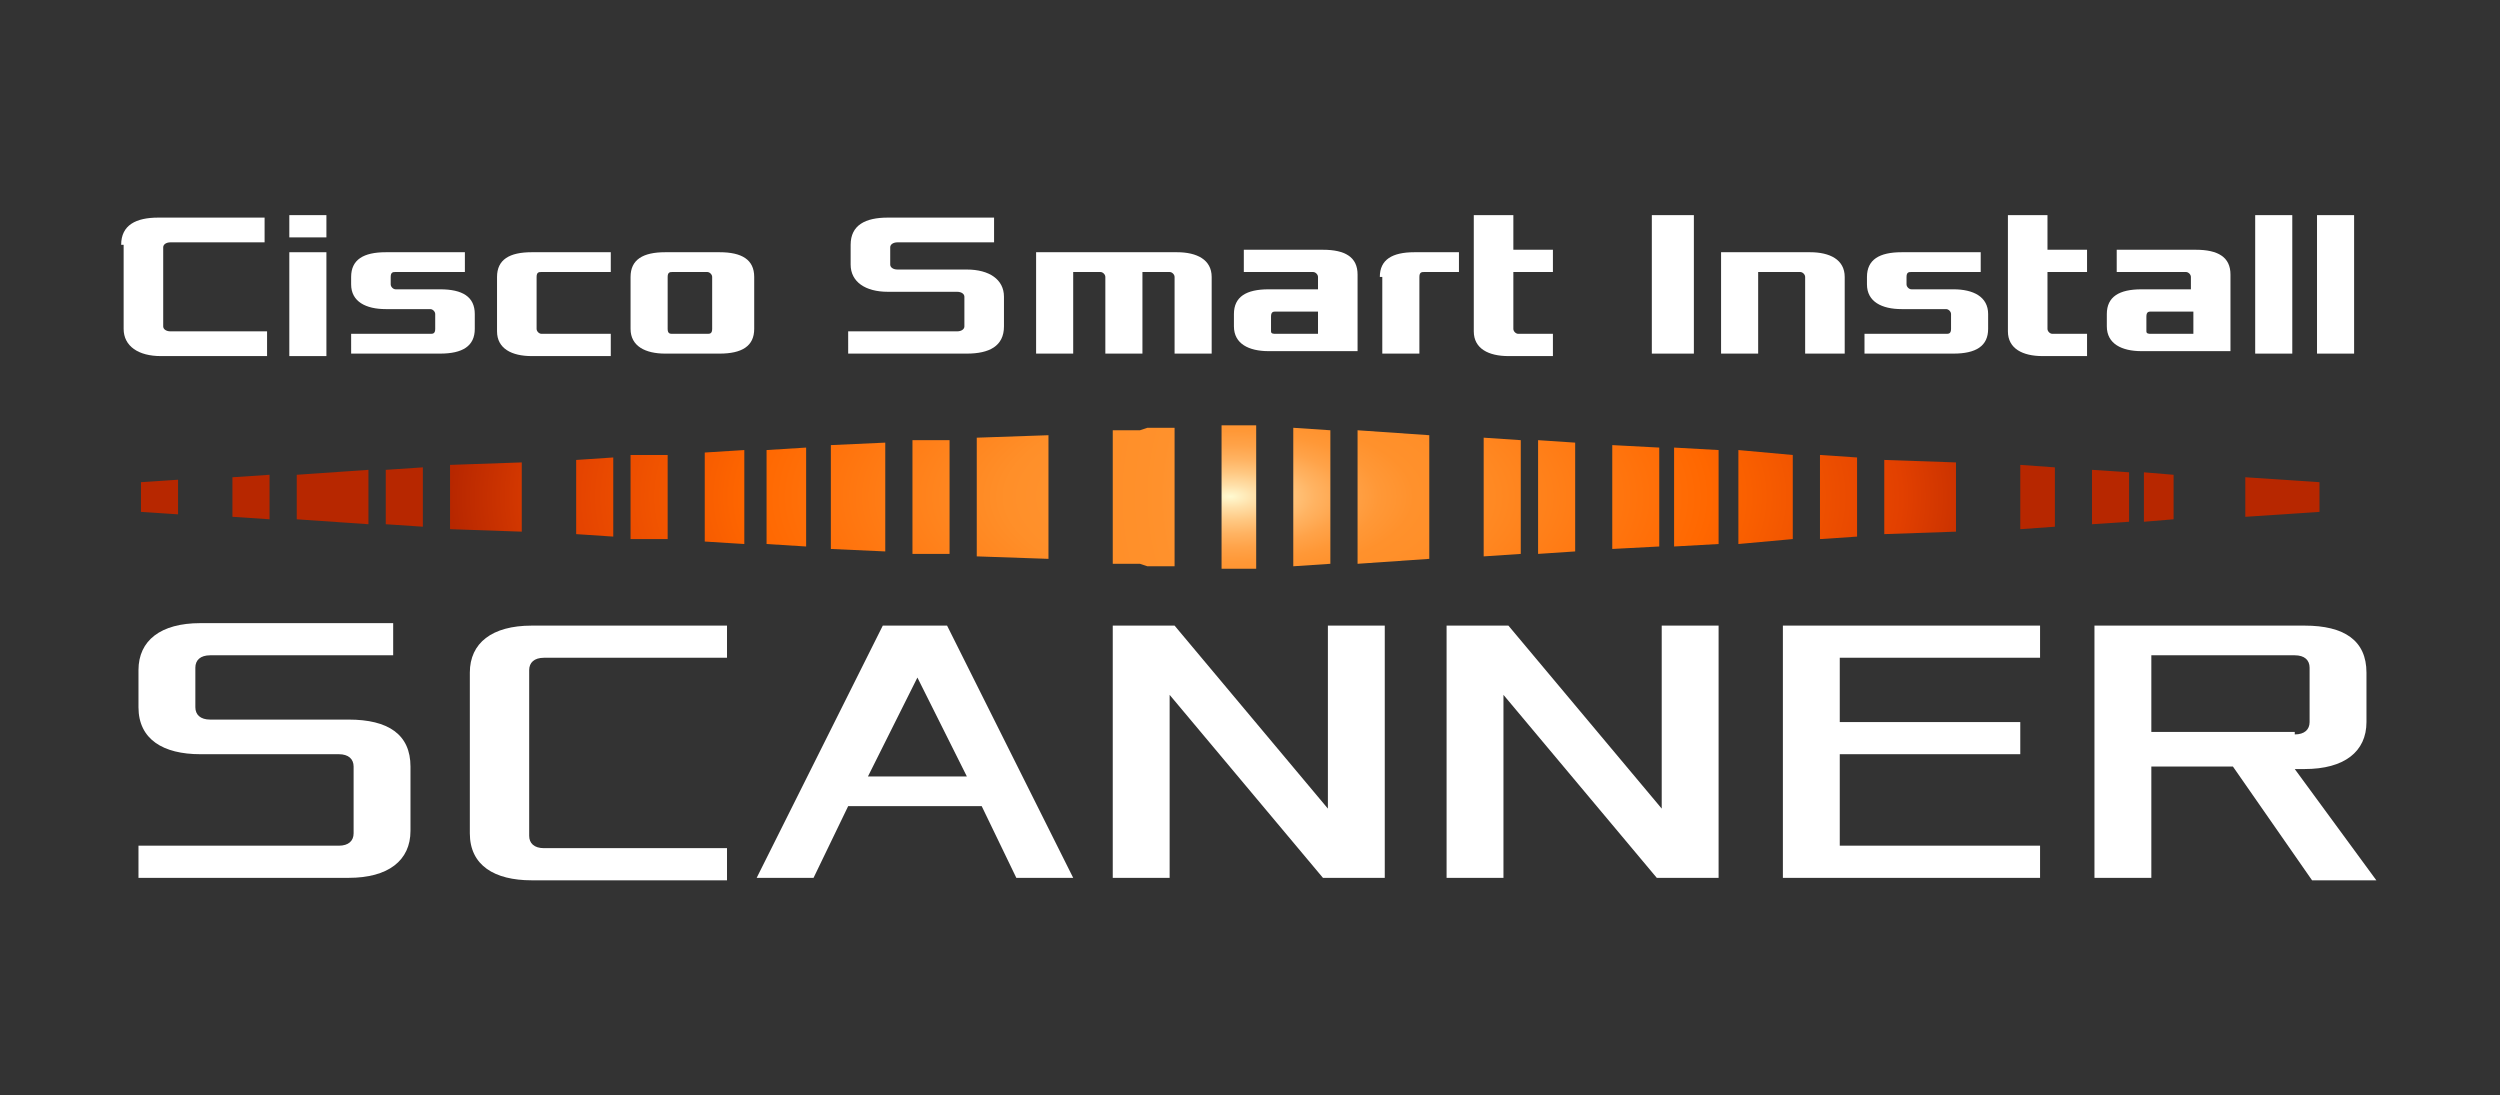 <?xml version="1.0" encoding="utf-8"?>
<!-- Generator: Adobe Illustrator 21.0.2, SVG Export Plug-In . SVG Version: 6.00 Build 0)  -->
<svg version="1.1" id="Layer_1" xmlns="http://www.w3.org/2000/svg" xmlns:xlink="http://www.w3.org/1999/xlink" x="0px" y="0px"
	 viewBox="0 0 101.1 44.3" style="enable-background:new 0 0 101.1 44.3;" xml:space="preserve">
<rect x="0" y="0" width="101.1" height="44.3" fill="#333333" stroke="none"/>
<style type="text/css">
	.st0{fill:#FFFFFF;}
	.st1{fill:url(#SVGID_1_);}
	.st2{fill:url(#SVGID_2_);}
	.st3{fill:url(#SVGID_3_);}
	.st4{fill:url(#SVGID_4_);}
	.st5{fill:url(#SVGID_5_);}
	.st6{fill:url(#SVGID_6_);}
	.st7{fill:url(#SVGID_7_);}
	.st8{fill:url(#SVGID_8_);}
	.st9{fill:url(#SVGID_9_);}
	.st10{fill:url(#SVGID_10_);}
	.st11{fill:url(#SVGID_11_);}
	.st12{fill:url(#SVGID_12_);}
	.st13{fill:url(#SVGID_13_);}
	.st14{fill:url(#SVGID_14_);}
	.st15{fill:url(#SVGID_15_);}
	.st16{fill:url(#SVGID_16_);}
	.st17{fill:url(#SVGID_17_);}
	.st18{fill:url(#SVGID_18_);}
	.st19{fill:url(#SVGID_19_);}
	.st20{fill:url(#SVGID_20_);}
	.st21{fill:url(#SVGID_21_);}
	.st22{fill:url(#SVGID_22_);}
	.st23{fill:url(#SVGID_23_);}
	.st24{fill:url(#SVGID_24_);}
	.st25{fill:url(#SVGID_25_);}
	.st26{fill:url(#SVGID_26_);}
	.st27{fill:url(#SVGID_27_);}
</style>
<g>
	<g>
		<path class="st0" d="M4.9,9.9c0-0.8,0.6-1.1,1.5-1.1h4.3v1H6.9c-0.2,0-0.3,0.1-0.3,0.2v3.2c0,0.1,0.1,0.2,0.3,0.2h3.9v1H6.5
			c-0.9,0-1.5-0.4-1.5-1.1V9.9z"/>
		<path class="st0" d="M11.7,8.7h1.5v0.9h-1.5V8.7z M11.7,10.2h1.5v4.2h-1.5V10.2z"/>
		<path class="st0" d="M14.2,13.5h3.2c0.1,0,0.2,0,0.2-0.2v-0.6c0-0.1-0.1-0.2-0.2-0.2h-1.8c-0.8,0-1.4-0.3-1.4-1v-0.3
			c0-0.7,0.5-1,1.4-1h3.2V11h-2.8c-0.1,0-0.2,0-0.2,0.2v0.3c0,0.1,0.1,0.2,0.2,0.2h1.8c0.9,0,1.4,0.3,1.4,1v0.6c0,0.7-0.5,1-1.4,1
			h-3.6V13.5z"/>
		<path class="st0" d="M20.1,11.2c0-0.7,0.5-1,1.4-1h3.2V11h-2.8c-0.1,0-0.2,0-0.2,0.2v2.1c0,0.1,0.1,0.2,0.2,0.2h2.8v0.9h-3.2
			c-0.8,0-1.4-0.3-1.4-1V11.2z"/>
		<path class="st0" d="M25.5,11.2c0-0.7,0.5-1,1.4-1h2.2c0.9,0,1.4,0.3,1.4,1v2.1c0,0.7-0.5,1-1.4,1h-2.2c-0.8,0-1.4-0.3-1.4-1V11.2
			z M27.2,13.5h1.4c0.1,0,0.2,0,0.2-0.2v-2.1c0-0.1-0.1-0.2-0.2-0.2h-1.4c-0.1,0-0.2,0-0.2,0.2v2.1C27,13.5,27.1,13.5,27.2,13.5z"/>
		<path class="st0" d="M34.4,13.4h4.3c0.2,0,0.3-0.1,0.3-0.2V12c0-0.1-0.1-0.2-0.3-0.2h-2.8c-0.9,0-1.5-0.4-1.5-1.1V9.9
			c0-0.8,0.6-1.1,1.5-1.1h4.3v1h-3.9c-0.2,0-0.3,0.1-0.3,0.2v0.7c0,0.1,0.1,0.2,0.3,0.2h2.8c0.9,0,1.5,0.4,1.5,1.1v1.2
			c0,0.8-0.6,1.1-1.5,1.1h-4.8V13.4z"/>
		<path class="st0" d="M41.7,10.2h5.9c0.8,0,1.4,0.3,1.4,1v3.1h-1.5v-3.1c0-0.1-0.1-0.2-0.2-0.2h-1.1v3.3h-1.5v-3.1
			c0-0.1-0.1-0.2-0.2-0.2h-1.1v3.3h-1.5V10.2z"/>
		<path class="st0" d="M49.9,12.7c0-0.7,0.5-1,1.4-1h2v-0.5c0-0.1-0.1-0.2-0.2-0.2h-2.8v-0.9h3.2c0.9,0,1.4,0.3,1.4,1v3.1h-3.6
			c-0.8,0-1.4-0.3-1.4-1V12.7z M51.6,13.5h1.7v-0.9h-1.7c-0.1,0-0.2,0-0.2,0.2v0.6C51.4,13.5,51.5,13.5,51.6,13.5z"/>
		<path class="st0" d="M55.8,11.2c0-0.7,0.5-1,1.4-1H59V11h-1.4c-0.1,0-0.2,0-0.2,0.2v3.1h-1.5V11.2z"/>
		<path class="st0" d="M59.7,8.7h1.5v1.4h1.6V11h-1.6v2.3c0,0.1,0.1,0.2,0.2,0.2h1.4v0.9h-1.8c-0.8,0-1.4-0.3-1.4-1V8.7z"/>
		<path class="st0" d="M66.8,8.7h1.7v5.6h-1.7V8.7z"/>
		<path class="st0" d="M69.6,10.2h3.6c0.8,0,1.4,0.3,1.4,1v3.1H73v-3.1c0-0.1-0.1-0.2-0.2-0.2h-1.7v3.3h-1.5V10.2z"/>
		<path class="st0" d="M75.5,13.5h3.2c0.1,0,0.2,0,0.2-0.2v-0.6c0-0.1-0.1-0.2-0.2-0.2h-1.8c-0.8,0-1.4-0.3-1.4-1v-0.3
			c0-0.7,0.5-1,1.4-1h3.2V11h-2.8c-0.1,0-0.2,0-0.2,0.2v0.3c0,0.1,0.1,0.2,0.2,0.2H79c0.8,0,1.4,0.3,1.4,1v0.6c0,0.7-0.5,1-1.4,1
			h-3.6V13.5z"/>
		<path class="st0" d="M81.3,8.7h1.5v1.4h1.6V11h-1.6v2.3c0,0.1,0.1,0.2,0.2,0.2h1.4v0.9h-1.8c-0.8,0-1.4-0.3-1.4-1V8.7z"/>
		<path class="st0" d="M85.2,12.7c0-0.7,0.5-1,1.4-1h2v-0.5c0-0.1-0.1-0.2-0.2-0.2h-2.8v-0.9h3.2c0.9,0,1.4,0.3,1.4,1v3.1h-3.6
			c-0.8,0-1.4-0.3-1.4-1V12.7z M87,13.5h1.7v-0.9H87c-0.1,0-0.2,0-0.2,0.2v0.6C86.8,13.5,86.9,13.5,87,13.5z"/>
		<path class="st0" d="M91.2,8.7h1.5v5.6h-1.5V8.7z"/>
		<path class="st0" d="M93.7,8.7h1.5v5.6h-1.5V8.7z"/>
	</g>
	<g>
		<g>
			<g>
				<path class="st0" d="M5.6,34.2h8.1c0.4,0,0.6-0.2,0.6-0.5V31c0-0.3-0.2-0.5-0.6-0.5H8.1c-1.5,0-2.5-0.6-2.5-1.9v-1.5
					c0-1.2,0.9-1.9,2.5-1.9h7.8v1.3H8.5c-0.4,0-0.6,0.2-0.6,0.5v1.6c0,0.3,0.2,0.5,0.6,0.5h5.6c1.6,0,2.5,0.6,2.5,1.9v2.6
					c0,1.2-0.9,1.9-2.5,1.9H5.6V34.2z"/>
				<path class="st0" d="M19,27.2c0-1.2,0.9-1.9,2.5-1.9h7.9v1.3h-7.4c-0.4,0-0.6,0.2-0.6,0.5v6.7c0,0.3,0.2,0.5,0.6,0.5h7.4v1.3
					h-7.9c-1.5,0-2.5-0.6-2.5-1.9V27.2z"/>
				<path class="st0" d="M35.7,25.3h2.6l5.1,10.2h-2.3l-1.4-2.9h-5.4l-1.4,2.9h-2.3L35.7,25.3z M39.1,31.4l-2-4l-2,4H39.1z"/>
				<path class="st0" d="M45,25.3h2.5l6.2,7.4v-7.4H56v10.2h-2.5l-6.2-7.4v7.4H45V25.3z"/>
				<path class="st0" d="M58.6,25.3H61l6.2,7.4v-7.4h2.3v10.2h-2.5l-6.2-7.4v7.4h-2.3V25.3z"/>
				<path class="st0" d="M72.1,25.3h10.4v1.3h-8.1v2.6h7.3v1.3h-7.3v3.7h8.1v1.3H72.1V25.3z"/>
				<path class="st0" d="M84.7,25.3h8.5c1.6,0,2.5,0.6,2.5,1.9v2c0,1.2-0.9,1.9-2.5,1.9h-0.4l3.3,4.5h-2.6L90.3,31H87v4.5h-2.3V25.3
					z M92.8,29.7c0.4,0,0.6-0.2,0.6-0.5v-2.2c0-0.3-0.2-0.5-0.6-0.5H87v3.1H92.8z"/>
			</g>
		</g>
		<g>
			
				<radialGradient id="SVGID_1_" cx="49.745" cy="52.631" r="31.511" gradientTransform="matrix(1 0 0 0.439 0 -3.027)" gradientUnits="userSpaceOnUse">
				<stop  offset="0" style="stop-color:#FFFAD1"/>
				<stop  offset="3.272832e-02" style="stop-color:#FFE0A9"/>
				<stop  offset="7.030365e-02" style="stop-color:#FFC882"/>
				<stop  offset="0.109" style="stop-color:#FFB362"/>
				<stop  offset="0.149" style="stop-color:#FFA349"/>
				<stop  offset="0.191" style="stop-color:#FF9837"/>
				<stop  offset="0.236" style="stop-color:#FF912C"/>
				<stop  offset="0.288" style="stop-color:#FF8F29"/>
				<stop  offset="0.616" style="stop-color:#FF6700"/>
				<stop  offset="0.862" style="stop-color:#E24000"/>
				<stop  offset="1" style="stop-color:#B72700"/>
			</radialGradient>
			<polygon class="st1" points="5.7,19.5 5.7,20.7 7.2,20.8 7.2,19.4 			"/>
			
				<radialGradient id="SVGID_2_" cx="49.757" cy="52.63" r="31.498" gradientTransform="matrix(1 0 0 0.439 0 -3.027)" gradientUnits="userSpaceOnUse">
				<stop  offset="0" style="stop-color:#FFFAD1"/>
				<stop  offset="3.272832e-02" style="stop-color:#FFE0A9"/>
				<stop  offset="7.030365e-02" style="stop-color:#FFC882"/>
				<stop  offset="0.109" style="stop-color:#FFB362"/>
				<stop  offset="0.149" style="stop-color:#FFA349"/>
				<stop  offset="0.191" style="stop-color:#FF9837"/>
				<stop  offset="0.236" style="stop-color:#FF912C"/>
				<stop  offset="0.288" style="stop-color:#FF8F29"/>
				<stop  offset="0.616" style="stop-color:#FF6700"/>
				<stop  offset="0.862" style="stop-color:#E24000"/>
				<stop  offset="1" style="stop-color:#B72700"/>
			</radialGradient>
			<polygon class="st2" points="70.3,18.2 70.3,22 72.5,21.8 72.5,18.4 			"/>
			
				<radialGradient id="SVGID_3_" cx="49.747" cy="52.63" r="31.513" gradientTransform="matrix(1 0 0 0.439 0 -3.027)" gradientUnits="userSpaceOnUse">
				<stop  offset="0" style="stop-color:#FFFAD1"/>
				<stop  offset="3.272832e-02" style="stop-color:#FFE0A9"/>
				<stop  offset="7.030365e-02" style="stop-color:#FFC882"/>
				<stop  offset="0.109" style="stop-color:#FFB362"/>
				<stop  offset="0.149" style="stop-color:#FFA349"/>
				<stop  offset="0.191" style="stop-color:#FF9837"/>
				<stop  offset="0.236" style="stop-color:#FF912C"/>
				<stop  offset="0.288" style="stop-color:#FF8F29"/>
				<stop  offset="0.616" style="stop-color:#FF6700"/>
				<stop  offset="0.862" style="stop-color:#E24000"/>
				<stop  offset="1" style="stop-color:#B72700"/>
			</radialGradient>
			<polygon class="st3" points="9.4,19.3 9.4,20.9 10.9,21 10.9,19.2 			"/>
			
				<radialGradient id="SVGID_4_" cx="49.748" cy="52.63" r="31.512" gradientTransform="matrix(1 0 0 0.439 0 -3.027)" gradientUnits="userSpaceOnUse">
				<stop  offset="0" style="stop-color:#FFFAD1"/>
				<stop  offset="3.272832e-02" style="stop-color:#FFE0A9"/>
				<stop  offset="7.030365e-02" style="stop-color:#FFC882"/>
				<stop  offset="0.109" style="stop-color:#FFB362"/>
				<stop  offset="0.149" style="stop-color:#FFA349"/>
				<stop  offset="0.191" style="stop-color:#FF9837"/>
				<stop  offset="0.236" style="stop-color:#FF912C"/>
				<stop  offset="0.288" style="stop-color:#FF8F29"/>
				<stop  offset="0.616" style="stop-color:#FF6700"/>
				<stop  offset="0.862" style="stop-color:#E24000"/>
				<stop  offset="1" style="stop-color:#B72700"/>
			</radialGradient>
			<polygon class="st4" points="62.2,17.8 62.2,22.4 63.7,22.3 63.7,17.9 			"/>
			
				<radialGradient id="SVGID_5_" cx="49.748" cy="52.63" r="31.512" gradientTransform="matrix(1 0 0 0.439 0 -3.027)" gradientUnits="userSpaceOnUse">
				<stop  offset="0" style="stop-color:#FFFAD1"/>
				<stop  offset="3.272832e-02" style="stop-color:#FFE0A9"/>
				<stop  offset="7.030365e-02" style="stop-color:#FFC882"/>
				<stop  offset="0.109" style="stop-color:#FFB362"/>
				<stop  offset="0.149" style="stop-color:#FFA349"/>
				<stop  offset="0.191" style="stop-color:#FF9837"/>
				<stop  offset="0.236" style="stop-color:#FF912C"/>
				<stop  offset="0.288" style="stop-color:#FF8F29"/>
				<stop  offset="0.616" style="stop-color:#FF6700"/>
				<stop  offset="0.862" style="stop-color:#E24000"/>
				<stop  offset="1" style="stop-color:#B72700"/>
			</radialGradient>
			<polygon class="st5" points="65.2,18 65.2,22.2 67.1,22.1 67.1,18.1 			"/>
			
				<radialGradient id="SVGID_6_" cx="49.748" cy="52.63" r="31.513" gradientTransform="matrix(1 0 0 0.439 0 -3.027)" gradientUnits="userSpaceOnUse">
				<stop  offset="0" style="stop-color:#FFFAD1"/>
				<stop  offset="3.272832e-02" style="stop-color:#FFE0A9"/>
				<stop  offset="7.030365e-02" style="stop-color:#FFC882"/>
				<stop  offset="0.109" style="stop-color:#FFB362"/>
				<stop  offset="0.149" style="stop-color:#FFA349"/>
				<stop  offset="0.191" style="stop-color:#FF9837"/>
				<stop  offset="0.236" style="stop-color:#FF912C"/>
				<stop  offset="0.288" style="stop-color:#FF8F29"/>
				<stop  offset="0.616" style="stop-color:#FF6700"/>
				<stop  offset="0.862" style="stop-color:#E24000"/>
				<stop  offset="1" style="stop-color:#B72700"/>
			</radialGradient>
			<polygon class="st6" points="60,17.7 60,22.5 61.5,22.4 61.5,17.8 			"/>
			
				<radialGradient id="SVGID_7_" cx="49.745" cy="52.63" r="31.517" gradientTransform="matrix(1 0 0 0.439 0 -3.027)" gradientUnits="userSpaceOnUse">
				<stop  offset="0" style="stop-color:#FFFAD1"/>
				<stop  offset="3.272832e-02" style="stop-color:#FFE0A9"/>
				<stop  offset="7.030365e-02" style="stop-color:#FFC882"/>
				<stop  offset="0.109" style="stop-color:#FFB362"/>
				<stop  offset="0.149" style="stop-color:#FFA349"/>
				<stop  offset="0.191" style="stop-color:#FF9837"/>
				<stop  offset="0.236" style="stop-color:#FF912C"/>
				<stop  offset="0.288" style="stop-color:#FF8F29"/>
				<stop  offset="0.616" style="stop-color:#FF6700"/>
				<stop  offset="0.862" style="stop-color:#E24000"/>
				<stop  offset="1" style="stop-color:#B72700"/>
			</radialGradient>
			<polygon class="st7" points="52.3,17.3 52.3,22.9 53.8,22.8 53.8,17.4 			"/>
			
				<radialGradient id="SVGID_8_" cx="49.75" cy="52.63" r="31.503" gradientTransform="matrix(1 0 0 0.439 0 -3.027)" gradientUnits="userSpaceOnUse">
				<stop  offset="0" style="stop-color:#FFFAD1"/>
				<stop  offset="3.272832e-02" style="stop-color:#FFE0A9"/>
				<stop  offset="7.030365e-02" style="stop-color:#FFC882"/>
				<stop  offset="0.109" style="stop-color:#FFB362"/>
				<stop  offset="0.149" style="stop-color:#FFA349"/>
				<stop  offset="0.191" style="stop-color:#FF9837"/>
				<stop  offset="0.236" style="stop-color:#FF912C"/>
				<stop  offset="0.288" style="stop-color:#FF8F29"/>
				<stop  offset="0.616" style="stop-color:#FF6700"/>
				<stop  offset="0.862" style="stop-color:#E24000"/>
				<stop  offset="1" style="stop-color:#B72700"/>
			</radialGradient>
			<polygon class="st8" points="54.9,17.4 54.9,22.8 57.8,22.6 57.8,17.6 			"/>
			
				<radialGradient id="SVGID_9_" cx="49.748" cy="52.631" r="31.512" gradientTransform="matrix(1 0 0 0.439 0 -3.027)" gradientUnits="userSpaceOnUse">
				<stop  offset="0" style="stop-color:#FFFAD1"/>
				<stop  offset="3.272832e-02" style="stop-color:#FFE0A9"/>
				<stop  offset="7.030365e-02" style="stop-color:#FFC882"/>
				<stop  offset="0.109" style="stop-color:#FFB362"/>
				<stop  offset="0.149" style="stop-color:#FFA349"/>
				<stop  offset="0.191" style="stop-color:#FF9837"/>
				<stop  offset="0.236" style="stop-color:#FF912C"/>
				<stop  offset="0.288" style="stop-color:#FF8F29"/>
				<stop  offset="0.616" style="stop-color:#FF6700"/>
				<stop  offset="0.862" style="stop-color:#E24000"/>
				<stop  offset="1" style="stop-color:#B72700"/>
			</radialGradient>
			<polygon class="st9" points="67.7,18.1 67.7,22.1 69.5,22 69.5,18.2 			"/>
			
				<radialGradient id="SVGID_10_" cx="49.747" cy="52.629" r="31.513" gradientTransform="matrix(1 0 0 0.439 0 -3.027)" gradientUnits="userSpaceOnUse">
				<stop  offset="0" style="stop-color:#FFFAD1"/>
				<stop  offset="3.272832e-02" style="stop-color:#FFE0A9"/>
				<stop  offset="7.030365e-02" style="stop-color:#FFC882"/>
				<stop  offset="0.109" style="stop-color:#FFB362"/>
				<stop  offset="0.149" style="stop-color:#FFA349"/>
				<stop  offset="0.191" style="stop-color:#FF9837"/>
				<stop  offset="0.236" style="stop-color:#FF912C"/>
				<stop  offset="0.288" style="stop-color:#FF8F29"/>
				<stop  offset="0.616" style="stop-color:#FF6700"/>
				<stop  offset="0.862" style="stop-color:#E24000"/>
				<stop  offset="1" style="stop-color:#B72700"/>
			</radialGradient>
			<polygon class="st10" points="84.6,19 84.6,21.2 86.1,21.1 86.1,19.1 			"/>
			
				<radialGradient id="SVGID_11_" cx="49.777" cy="52.63" r="31.488" gradientTransform="matrix(1 0 0 0.439 0 -3.027)" gradientUnits="userSpaceOnUse">
				<stop  offset="0" style="stop-color:#FFFAD1"/>
				<stop  offset="3.272832e-02" style="stop-color:#FFE0A9"/>
				<stop  offset="7.030365e-02" style="stop-color:#FFC882"/>
				<stop  offset="0.109" style="stop-color:#FFB362"/>
				<stop  offset="0.149" style="stop-color:#FFA349"/>
				<stop  offset="0.191" style="stop-color:#FF9837"/>
				<stop  offset="0.236" style="stop-color:#FF912C"/>
				<stop  offset="0.288" style="stop-color:#FF8F29"/>
				<stop  offset="0.616" style="stop-color:#FF6700"/>
				<stop  offset="0.862" style="stop-color:#E24000"/>
				<stop  offset="1" style="stop-color:#B72700"/>
			</radialGradient>
			<polygon class="st11" points="86.7,19.1 86.7,21.1 87.9,21 87.9,19.2 			"/>
			
				<radialGradient id="SVGID_12_" cx="49.746" cy="52.629" r="31.513" gradientTransform="matrix(1 0 0 0.439 0 -3.027)" gradientUnits="userSpaceOnUse">
				<stop  offset="0" style="stop-color:#FFFAD1"/>
				<stop  offset="3.272832e-02" style="stop-color:#FFE0A9"/>
				<stop  offset="7.030365e-02" style="stop-color:#FFC882"/>
				<stop  offset="0.109" style="stop-color:#FFB362"/>
				<stop  offset="0.149" style="stop-color:#FFA349"/>
				<stop  offset="0.191" style="stop-color:#FF9837"/>
				<stop  offset="0.236" style="stop-color:#FF912C"/>
				<stop  offset="0.288" style="stop-color:#FF8F29"/>
				<stop  offset="0.616" style="stop-color:#FF6700"/>
				<stop  offset="0.862" style="stop-color:#E24000"/>
				<stop  offset="1" style="stop-color:#B72700"/>
			</radialGradient>
			<polygon class="st12" points="93.8,19.5 90.8,19.3 90.8,20.9 93.8,20.7 			"/>
			
				<radialGradient id="SVGID_13_" cx="49.747" cy="52.63" r="31.513" gradientTransform="matrix(1 0 0 0.439 0 -3.027)" gradientUnits="userSpaceOnUse">
				<stop  offset="0" style="stop-color:#FFFAD1"/>
				<stop  offset="3.272832e-02" style="stop-color:#FFE0A9"/>
				<stop  offset="7.030365e-02" style="stop-color:#FFC882"/>
				<stop  offset="0.109" style="stop-color:#FFB362"/>
				<stop  offset="0.149" style="stop-color:#FFA349"/>
				<stop  offset="0.191" style="stop-color:#FF9837"/>
				<stop  offset="0.236" style="stop-color:#FF912C"/>
				<stop  offset="0.288" style="stop-color:#FF8F29"/>
				<stop  offset="0.616" style="stop-color:#FF6700"/>
				<stop  offset="0.862" style="stop-color:#E24000"/>
				<stop  offset="1" style="stop-color:#B72700"/>
			</radialGradient>
			<polygon class="st13" points="73.6,18.4 73.6,21.8 75.1,21.7 75.1,18.5 			"/>
			
				<radialGradient id="SVGID_14_" cx="49.748" cy="52.63" r="31.513" gradientTransform="matrix(1 0 0 0.439 0 -3.027)" gradientUnits="userSpaceOnUse">
				<stop  offset="0" style="stop-color:#FFFAD1"/>
				<stop  offset="3.272832e-02" style="stop-color:#FFE0A9"/>
				<stop  offset="7.030365e-02" style="stop-color:#FFC882"/>
				<stop  offset="0.109" style="stop-color:#FFB362"/>
				<stop  offset="0.149" style="stop-color:#FFA349"/>
				<stop  offset="0.191" style="stop-color:#FF9837"/>
				<stop  offset="0.236" style="stop-color:#FF912C"/>
				<stop  offset="0.288" style="stop-color:#FF8F29"/>
				<stop  offset="0.616" style="stop-color:#FF6700"/>
				<stop  offset="0.862" style="stop-color:#E24000"/>
				<stop  offset="1" style="stop-color:#B72700"/>
			</radialGradient>
			<polygon class="st14" points="76.2,18.6 76.2,21.6 79.1,21.5 79.1,18.7 			"/>
			
				<radialGradient id="SVGID_15_" cx="49.725" cy="52.629" r="31.534" gradientTransform="matrix(1 0 0 0.439 0 -3.027)" gradientUnits="userSpaceOnUse">
				<stop  offset="0" style="stop-color:#FFFAD1"/>
				<stop  offset="3.272832e-02" style="stop-color:#FFE0A9"/>
				<stop  offset="7.030365e-02" style="stop-color:#FFC882"/>
				<stop  offset="0.109" style="stop-color:#FFB362"/>
				<stop  offset="0.149" style="stop-color:#FFA349"/>
				<stop  offset="0.191" style="stop-color:#FF9837"/>
				<stop  offset="0.236" style="stop-color:#FF912C"/>
				<stop  offset="0.288" style="stop-color:#FF8F29"/>
				<stop  offset="0.616" style="stop-color:#FF6700"/>
				<stop  offset="0.862" style="stop-color:#E24000"/>
				<stop  offset="1" style="stop-color:#B72700"/>
			</radialGradient>
			<polygon class="st15" points="81.7,18.8 81.7,21.4 83.1,21.3 83.1,18.9 			"/>
			
				<radialGradient id="SVGID_16_" cx="49.746" cy="52.631" r="31.51" gradientTransform="matrix(1 0 0 0.439 0 -3.027)" gradientUnits="userSpaceOnUse">
				<stop  offset="0" style="stop-color:#FFFAD1"/>
				<stop  offset="3.272832e-02" style="stop-color:#FFE0A9"/>
				<stop  offset="7.030365e-02" style="stop-color:#FFC882"/>
				<stop  offset="0.109" style="stop-color:#FFB362"/>
				<stop  offset="0.149" style="stop-color:#FFA349"/>
				<stop  offset="0.191" style="stop-color:#FF9837"/>
				<stop  offset="0.236" style="stop-color:#FF912C"/>
				<stop  offset="0.288" style="stop-color:#FF8F29"/>
				<stop  offset="0.616" style="stop-color:#FF6700"/>
				<stop  offset="0.862" style="stop-color:#E24000"/>
				<stop  offset="1" style="stop-color:#B72700"/>
			</radialGradient>
			<polygon class="st16" points="49.7,17.2 49.4,17.2 49.4,23 49.7,23 50.8,23 50.8,17.2 			"/>
			
				<radialGradient id="SVGID_17_" cx="49.747" cy="52.629" r="31.513" gradientTransform="matrix(1 0 0 0.439 0 -3.027)" gradientUnits="userSpaceOnUse">
				<stop  offset="0" style="stop-color:#FFFAD1"/>
				<stop  offset="3.272832e-02" style="stop-color:#FFE0A9"/>
				<stop  offset="7.030365e-02" style="stop-color:#FFC882"/>
				<stop  offset="0.109" style="stop-color:#FFB362"/>
				<stop  offset="0.149" style="stop-color:#FFA349"/>
				<stop  offset="0.191" style="stop-color:#FF9837"/>
				<stop  offset="0.236" style="stop-color:#FF912C"/>
				<stop  offset="0.288" style="stop-color:#FF8F29"/>
				<stop  offset="0.616" style="stop-color:#FF6700"/>
				<stop  offset="0.862" style="stop-color:#E24000"/>
				<stop  offset="1" style="stop-color:#B72700"/>
			</radialGradient>
			<polygon class="st17" points="23.3,18.6 23.3,21.6 24.8,21.7 24.8,18.5 			"/>
			
				<radialGradient id="SVGID_18_" cx="49.746" cy="52.63" r="31.512" gradientTransform="matrix(1 0 0 0.439 0 -3.027)" gradientUnits="userSpaceOnUse">
				<stop  offset="0" style="stop-color:#FFFAD1"/>
				<stop  offset="3.272832e-02" style="stop-color:#FFE0A9"/>
				<stop  offset="7.030365e-02" style="stop-color:#FFC882"/>
				<stop  offset="0.109" style="stop-color:#FFB362"/>
				<stop  offset="0.149" style="stop-color:#FFA349"/>
				<stop  offset="0.191" style="stop-color:#FF9837"/>
				<stop  offset="0.236" style="stop-color:#FF912C"/>
				<stop  offset="0.288" style="stop-color:#FF8F29"/>
				<stop  offset="0.616" style="stop-color:#FF6700"/>
				<stop  offset="0.862" style="stop-color:#E24000"/>
				<stop  offset="1" style="stop-color:#B72700"/>
			</radialGradient>
			<polygon class="st18" points="18.2,18.8 18.2,21.4 21.1,21.5 21.1,18.7 			"/>
			
				<radialGradient id="SVGID_19_" cx="49.748" cy="52.629" r="31.514" gradientTransform="matrix(1 0 0 0.439 0 -3.027)" gradientUnits="userSpaceOnUse">
				<stop  offset="0" style="stop-color:#FFFAD1"/>
				<stop  offset="3.272832e-02" style="stop-color:#FFE0A9"/>
				<stop  offset="7.030365e-02" style="stop-color:#FFC882"/>
				<stop  offset="0.109" style="stop-color:#FFB362"/>
				<stop  offset="0.149" style="stop-color:#FFA349"/>
				<stop  offset="0.191" style="stop-color:#FF9837"/>
				<stop  offset="0.236" style="stop-color:#FF912C"/>
				<stop  offset="0.288" style="stop-color:#FF8F29"/>
				<stop  offset="0.616" style="stop-color:#FF6700"/>
				<stop  offset="0.862" style="stop-color:#E24000"/>
				<stop  offset="1" style="stop-color:#B72700"/>
			</radialGradient>
			<polygon class="st19" points="25.5,18.4 25.5,21.8 27,21.8 27,18.4 			"/>
			
				<radialGradient id="SVGID_20_" cx="49.748" cy="52.63" r="31.513" gradientTransform="matrix(1 0 0 0.439 0 -3.027)" gradientUnits="userSpaceOnUse">
				<stop  offset="0" style="stop-color:#FFFAD1"/>
				<stop  offset="3.272832e-02" style="stop-color:#FFE0A9"/>
				<stop  offset="7.030365e-02" style="stop-color:#FFC882"/>
				<stop  offset="0.109" style="stop-color:#FFB362"/>
				<stop  offset="0.149" style="stop-color:#FFA349"/>
				<stop  offset="0.191" style="stop-color:#FF9837"/>
				<stop  offset="0.236" style="stop-color:#FF912C"/>
				<stop  offset="0.288" style="stop-color:#FF8F29"/>
				<stop  offset="0.616" style="stop-color:#FF6700"/>
				<stop  offset="0.862" style="stop-color:#E24000"/>
				<stop  offset="1" style="stop-color:#B72700"/>
			</radialGradient>
			<polygon class="st20" points="15.6,19 15.6,21.2 17.1,21.3 17.1,18.9 			"/>
			
				<radialGradient id="SVGID_21_" cx="49.747" cy="52.63" r="31.512" gradientTransform="matrix(1 0 0 0.439 0 -3.027)" gradientUnits="userSpaceOnUse">
				<stop  offset="0" style="stop-color:#FFFAD1"/>
				<stop  offset="3.272832e-02" style="stop-color:#FFE0A9"/>
				<stop  offset="7.030365e-02" style="stop-color:#FFC882"/>
				<stop  offset="0.109" style="stop-color:#FFB362"/>
				<stop  offset="0.149" style="stop-color:#FFA349"/>
				<stop  offset="0.191" style="stop-color:#FF9837"/>
				<stop  offset="0.236" style="stop-color:#FF912C"/>
				<stop  offset="0.288" style="stop-color:#FF8F29"/>
				<stop  offset="0.616" style="stop-color:#FF6700"/>
				<stop  offset="0.862" style="stop-color:#E24000"/>
				<stop  offset="1" style="stop-color:#B72700"/>
			</radialGradient>
			<polygon class="st21" points="28.5,18.3 28.5,21.9 30.1,22 30.1,18.2 			"/>
			
				<radialGradient id="SVGID_22_" cx="49.747" cy="52.629" r="31.513" gradientTransform="matrix(1 0 0 0.439 0 -3.027)" gradientUnits="userSpaceOnUse">
				<stop  offset="0" style="stop-color:#FFFAD1"/>
				<stop  offset="3.272832e-02" style="stop-color:#FFE0A9"/>
				<stop  offset="7.030365e-02" style="stop-color:#FFC882"/>
				<stop  offset="0.109" style="stop-color:#FFB362"/>
				<stop  offset="0.149" style="stop-color:#FFA349"/>
				<stop  offset="0.191" style="stop-color:#FF9837"/>
				<stop  offset="0.236" style="stop-color:#FF912C"/>
				<stop  offset="0.288" style="stop-color:#FF8F29"/>
				<stop  offset="0.616" style="stop-color:#FF6700"/>
				<stop  offset="0.862" style="stop-color:#E24000"/>
				<stop  offset="1" style="stop-color:#B72700"/>
			</radialGradient>
			<polygon class="st22" points="12,19.2 12,21 14.9,21.2 14.9,19 			"/>
			
				<radialGradient id="SVGID_23_" cx="49.747" cy="52.63" r="31.512" gradientTransform="matrix(1 0 0 0.439 0 -3.027)" gradientUnits="userSpaceOnUse">
				<stop  offset="0" style="stop-color:#FFFAD1"/>
				<stop  offset="3.272832e-02" style="stop-color:#FFE0A9"/>
				<stop  offset="7.030365e-02" style="stop-color:#FFC882"/>
				<stop  offset="0.109" style="stop-color:#FFB362"/>
				<stop  offset="0.149" style="stop-color:#FFA349"/>
				<stop  offset="0.191" style="stop-color:#FF9837"/>
				<stop  offset="0.236" style="stop-color:#FF912C"/>
				<stop  offset="0.288" style="stop-color:#FF8F29"/>
				<stop  offset="0.616" style="stop-color:#FF6700"/>
				<stop  offset="0.862" style="stop-color:#E24000"/>
				<stop  offset="1" style="stop-color:#B72700"/>
			</radialGradient>
			<polygon class="st23" points="39.5,17.7 39.5,22.5 42.4,22.6 42.4,17.6 			"/>
			<radialGradient id="SVGID_24_" cx="56.102" cy="20.071" r="38.936" gradientUnits="userSpaceOnUse">
				<stop  offset="0" style="stop-color:#FFFAD1"/>
				<stop  offset="3.272832e-02" style="stop-color:#FFE0A9"/>
				<stop  offset="7.030365e-02" style="stop-color:#FFC882"/>
				<stop  offset="0.109" style="stop-color:#FFB362"/>
				<stop  offset="0.149" style="stop-color:#FFA349"/>
				<stop  offset="0.191" style="stop-color:#FF9837"/>
				<stop  offset="0.236" style="stop-color:#FF912C"/>
				<stop  offset="0.288" style="stop-color:#FF8F29"/>
				<stop  offset="0.616" style="stop-color:#FF6700"/>
				<stop  offset="0.862" style="stop-color:#E24000"/>
				<stop  offset="1" style="stop-color:#B72700"/>
			</radialGradient>
			<polygon class="st24" points="46.4,17.3 46.1,17.4 45,17.4 45,22.8 46.1,22.8 46.4,22.9 47.5,22.9 47.5,17.3 			"/>
			
				<radialGradient id="SVGID_25_" cx="49.746" cy="52.63" r="31.511" gradientTransform="matrix(1 0 0 0.439 0 -3.027)" gradientUnits="userSpaceOnUse">
				<stop  offset="0" style="stop-color:#FFFAD1"/>
				<stop  offset="3.272832e-02" style="stop-color:#FFE0A9"/>
				<stop  offset="7.030365e-02" style="stop-color:#FFC882"/>
				<stop  offset="0.109" style="stop-color:#FFB362"/>
				<stop  offset="0.149" style="stop-color:#FFA349"/>
				<stop  offset="0.191" style="stop-color:#FF9837"/>
				<stop  offset="0.236" style="stop-color:#FF912C"/>
				<stop  offset="0.288" style="stop-color:#FF8F29"/>
				<stop  offset="0.616" style="stop-color:#FF6700"/>
				<stop  offset="0.862" style="stop-color:#E24000"/>
				<stop  offset="1" style="stop-color:#B72700"/>
			</radialGradient>
			<polygon class="st25" points="31,18.2 31,22 32.6,22.1 32.6,18.1 			"/>
			
				<radialGradient id="SVGID_26_" cx="49.747" cy="52.63" r="31.512" gradientTransform="matrix(1 0 0 0.439 0 -3.027)" gradientUnits="userSpaceOnUse">
				<stop  offset="0" style="stop-color:#FFFAD1"/>
				<stop  offset="3.272832e-02" style="stop-color:#FFE0A9"/>
				<stop  offset="7.030365e-02" style="stop-color:#FFC882"/>
				<stop  offset="0.109" style="stop-color:#FFB362"/>
				<stop  offset="0.149" style="stop-color:#FFA349"/>
				<stop  offset="0.191" style="stop-color:#FF9837"/>
				<stop  offset="0.236" style="stop-color:#FF912C"/>
				<stop  offset="0.288" style="stop-color:#FF8F29"/>
				<stop  offset="0.616" style="stop-color:#FF6700"/>
				<stop  offset="0.862" style="stop-color:#E24000"/>
				<stop  offset="1" style="stop-color:#B72700"/>
			</radialGradient>
			<polygon class="st26" points="36.9,17.8 36.9,22.4 38.4,22.4 38.4,17.8 			"/>
			
				<radialGradient id="SVGID_27_" cx="49.747" cy="52.629" r="31.512" gradientTransform="matrix(1 0 0 0.439 0 -3.027)" gradientUnits="userSpaceOnUse">
				<stop  offset="0" style="stop-color:#FFFAD1"/>
				<stop  offset="3.272832e-02" style="stop-color:#FFE0A9"/>
				<stop  offset="7.030365e-02" style="stop-color:#FFC882"/>
				<stop  offset="0.109" style="stop-color:#FFB362"/>
				<stop  offset="0.149" style="stop-color:#FFA349"/>
				<stop  offset="0.191" style="stop-color:#FF9837"/>
				<stop  offset="0.236" style="stop-color:#FF912C"/>
				<stop  offset="0.288" style="stop-color:#FF8F29"/>
				<stop  offset="0.616" style="stop-color:#FF6700"/>
				<stop  offset="0.862" style="stop-color:#E24000"/>
				<stop  offset="1" style="stop-color:#B72700"/>
			</radialGradient>
			<polygon class="st27" points="33.6,18 33.6,22.2 35.8,22.3 35.8,17.9 			"/>
		</g>
	</g>
</g>
</svg>
